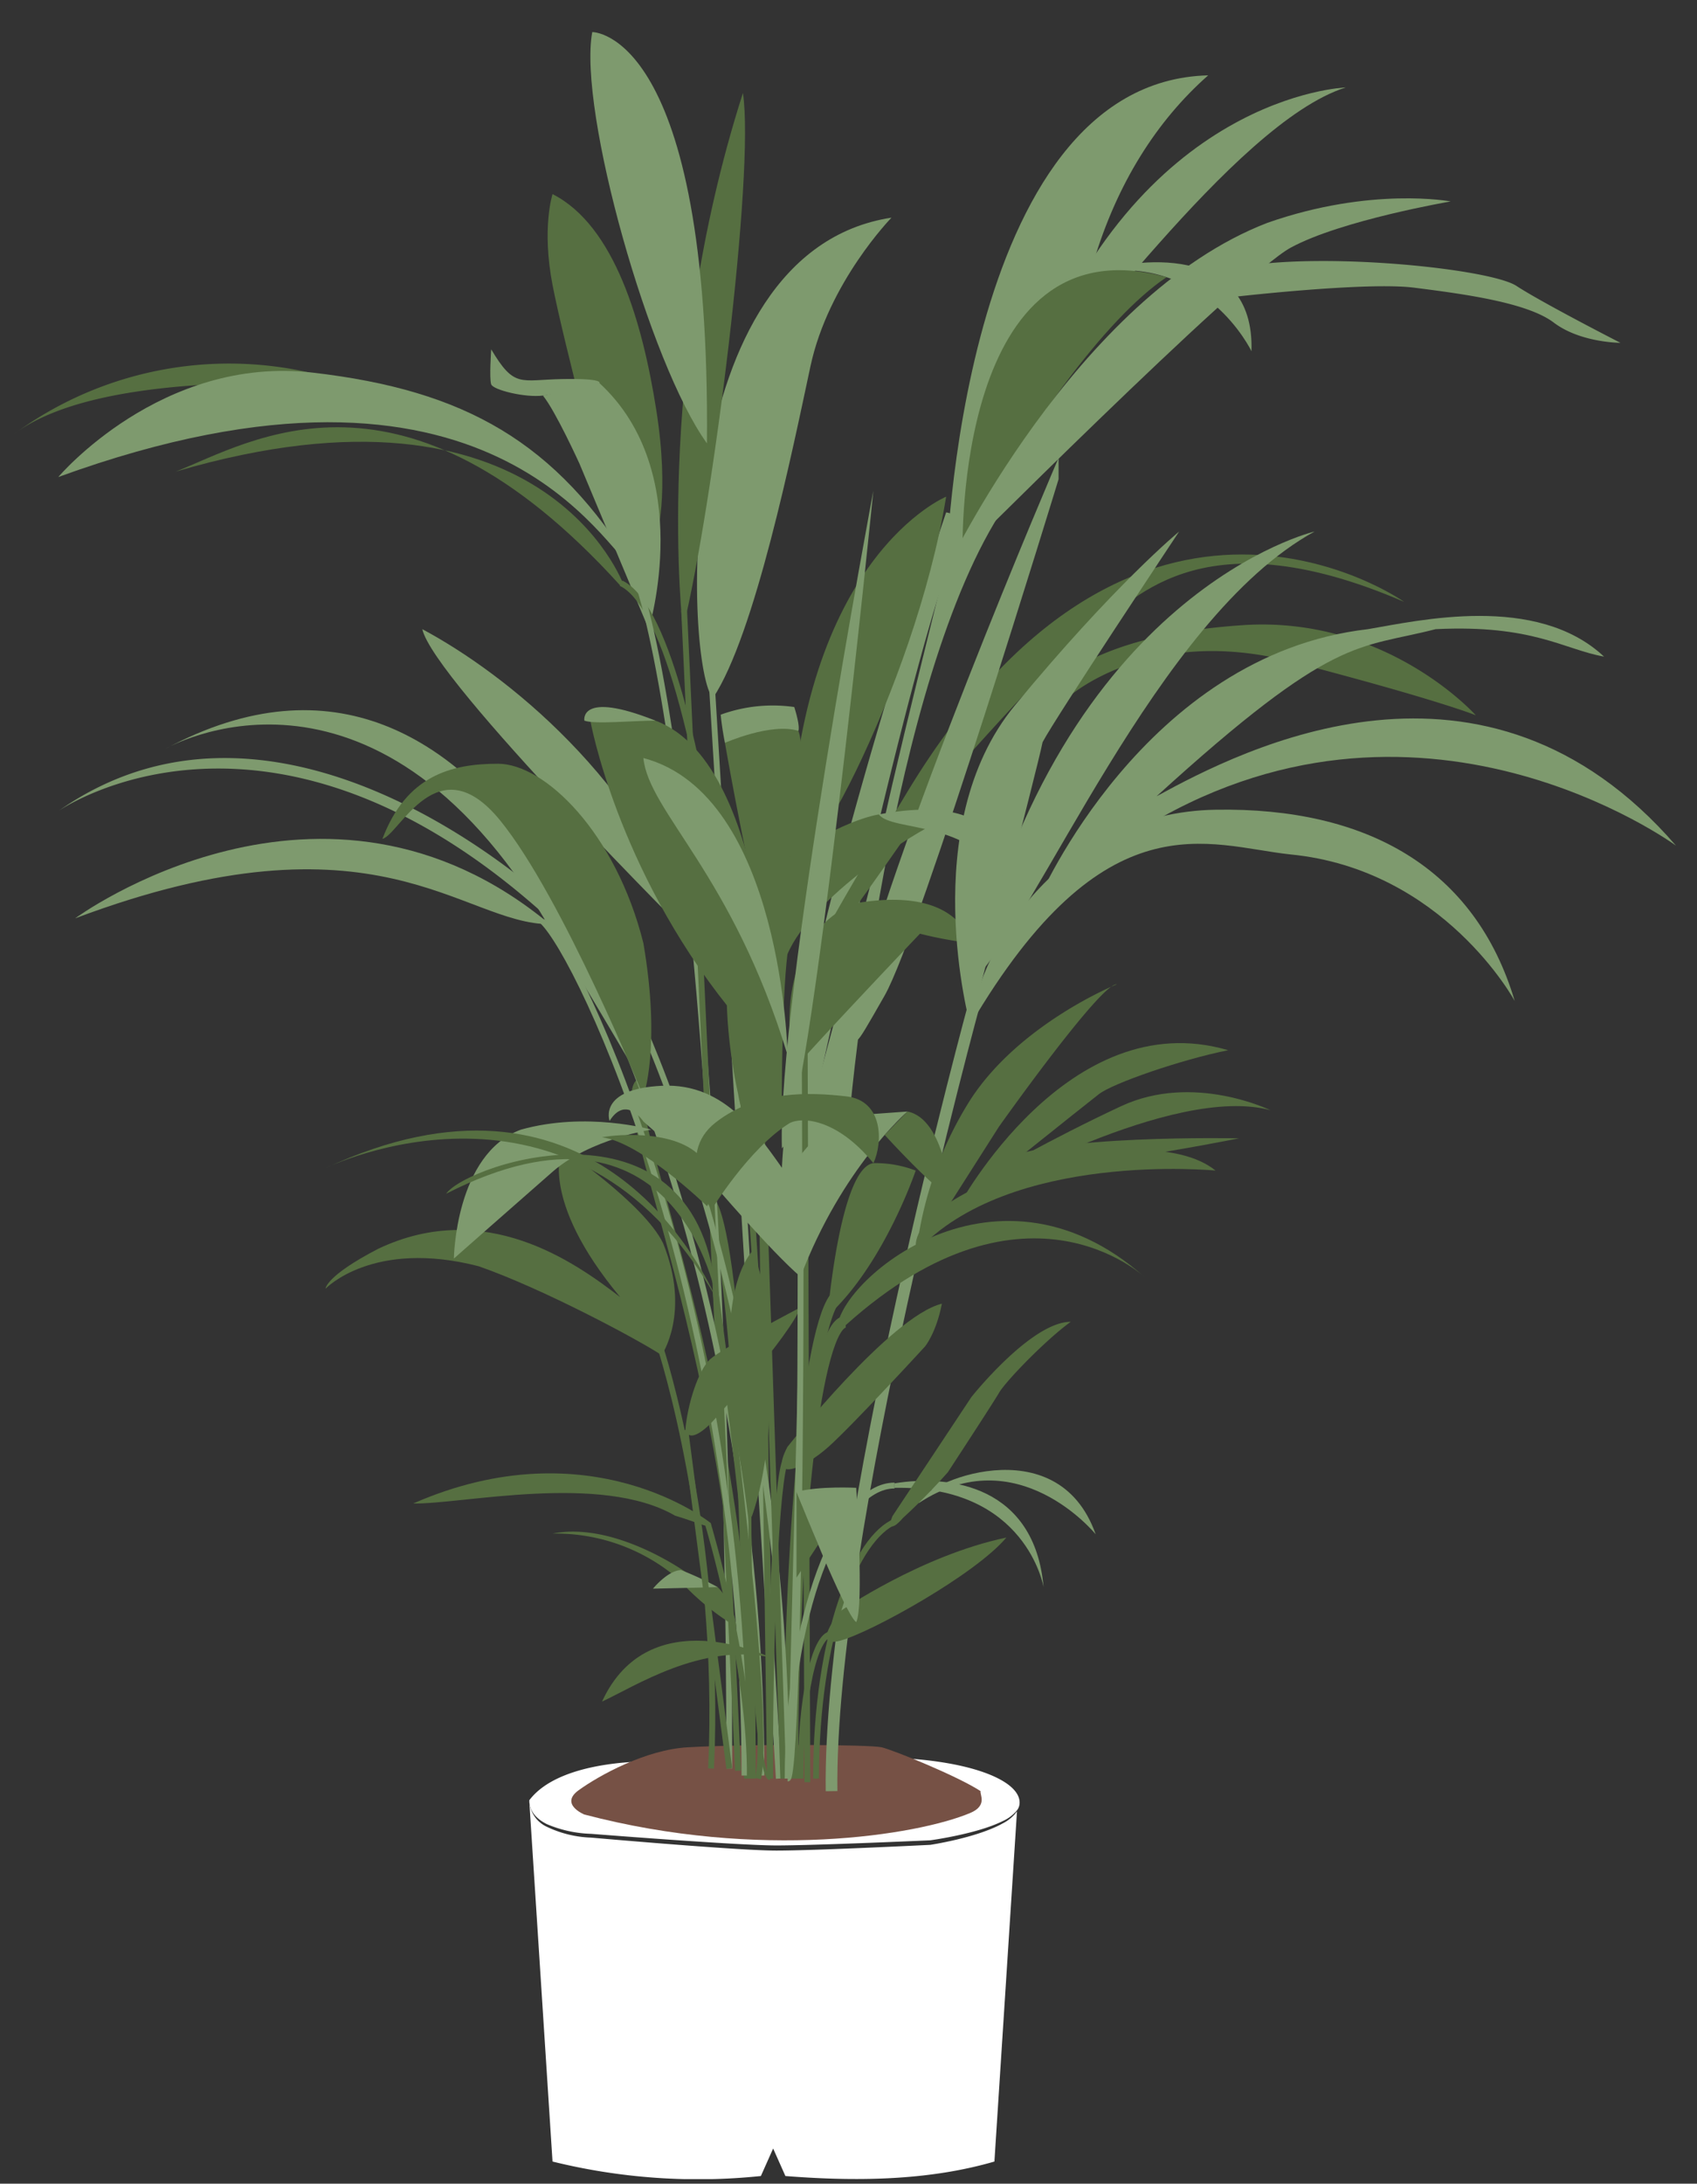 <svg xmlns="http://www.w3.org/2000/svg" xmlns:xlink="http://www.w3.org/1999/xlink" viewBox="0 0 290 373">
  <rect x="0" y="0" width="290" height="373" fill="#333333" stroke="none"/>
  <defs>
    <symbol id="Plant_2" data-name="Plant 2" viewBox="0 0 284.022 366.744">
      <path d="M171.826,302.785a2.119,2.119,0,0,1-.42.964,6.7,6.7,0,0,1-2.49,1.866c-4.435,2.2-12.332,3.257-12.332,3.257s-19.606.877-26.279.877-31.677-1.984-31.677-1.984a20.774,20.774,0,0,1-7.59-1.668c-1.62-.822-2.877-2.04-2.956-3.858a.956.956,0,0,1-.016-.213c5.542-7.329,21.89-6.617,21.89-6.617s20.286-.712,36.611-.712S172.426,298.658,171.826,302.785Z" style="fill: #fff"/>
      <path d="M97.454,304.46s-4.264-1.757-.946-4.15c3.563-2.571,11.5-6.926,18.642-7.328,10.443-.588,31.135-.468,33.126,0s12.977,4.911,16.913,7.492c-.177.571,1.257,2.467-1.815,3.747C154.331,307.989,127.493,312.359,97.454,304.46Z" style="fill: #765145"/>
      <path d="M184.853,256.6s-13.37-16.475-30.254-5.314C155.072,247.92,178.275,237.959,184.853,256.6Z" style="fill: #7e9a6e"/>
      <path d="M92.038,27.679s-1.887,5.755,0,15.53,9.185,37.175,9.185,37.175l8.536,5.921s2.341-6.969,0-21.8S102.68,33.076,92.038,27.679Z" style="fill: #566f41"/>
      <path d="M108.473,101.992s8.2-26.759-8.429-42.043c-5.363,0-4.854,1.262-9.653,2.145,2.132,2.574,6.256,11.645,6.256,11.645Z" style="fill: #7e9a6e"/>
      <path d="M104.193,94.46s-13.582-37.9-76.554-19.38C40.494,70.025,66.428,53.5,103.574,94.5,103.916,94.669,103.876,94.1,104.193,94.46Z" style="fill: #566f41"/>
      <path d="M133.005,298.329c0-43.127,4.084-78.024,9.131-78.024" style="fill: none;stroke: #566f41;stroke-miterlimit: 10;stroke-width: 2px"/>
      <path d="M132.5,298.329c0-45.842,4.084-82.937,9.132-82.937" style="fill: none;stroke: #566f41;stroke-miterlimit: 10;stroke-width: 2px"/>
      <path d="M125.751,298.329c0-54.041-3.513-98.9-7.55-98.9" style="fill: none;stroke: #566f41;stroke-miterlimit: 10;stroke-width: 2px"/>
      <path d="M125.751,298.329c0-67.009-22.889-113.757-18.711-118.581" style="fill: none;stroke: #566f41;stroke-miterlimit: 10;stroke-width: 2px"/>
      <path d="M129.2,298.329c0-112.685-11.3-197.578-25.459-204.185" style="fill: none;stroke: #566f41;stroke-miterlimit: 10"/>
      <path d="M122.243,296.61c0-116.243-10.674-205.828-19.845-210.3" style="fill: none;stroke: #7e9a6e;stroke-miterlimit: 10"/>
      <line x1="114.525" y1="98.746" x2="123.738" y2="296.986" style="fill: none;stroke: #566f41;stroke-miterlimit: 10"/>
      <line x1="118.979" y1="106.825" x2="130.707" y2="298.329" style="fill: none;stroke: #7e9a6e;stroke-miterlimit: 10"/>
      <line x1="118.023" y1="67.058" x2="119.213" y2="108.894" style="fill: none;stroke: #7e9a6e;stroke-miterlimit: 10"/>
      <line x1="127.588" y1="181.399" x2="129.2" y2="298.329" style="fill: none;stroke: #566f41;stroke-miterlimit: 10"/>
      <path d="M124.837,297.806c0-80.664-28.04-139.923-34.553-145.936" style="fill: none;stroke: #7e9a6e;stroke-miterlimit: 10"/>
      <path d="M127.742,297.806c0-80.664-28.04-139.923-34.552-145.936" style="fill: none;stroke: #7e9a6e;stroke-miterlimit: 10"/>
      <path d="M132.006,297.661c0-80.663-28.039-139.922-34.552-145.935" style="fill: none;stroke: #7e9a6e;stroke-miterlimit: 10"/>
      <path d="M110.466,224.694s10.514,31.985,8.663,71.916" style="fill: none;stroke: #566f41;stroke-miterlimit: 10"/>
      <path d="M150.478,247.893c9.628-1.553,23.948.521,25.474,17.736,0,0-2.928-17.4-25.474-16.961Z" style="fill: #7e9a6e"/>
      <path d="M118.57,254.768s7.368,24.3,7.181,43.561" style="fill: none;stroke: #566f41;stroke-miterlimit: 10"/>
      <path d="M160.836,84.636s-12.584,50.093-12.871,53.93-16.8,63.529-16.8,63.529h3.411l8.362-18.459s6.59-73.29,26.408-102.666" style="fill: #7e9a6e"/>
      <path d="M159.3,82.041s-29.742,87.385-28.071,117.608c2.113.91,2.113-.768,2.113-.768s23.507-110.848,29.4-113.57A4.2,4.2,0,0,0,159.3,82.041Z" style="fill: #7e9a6e"/>
      <path d="M237.576,97.333s-45.636-32.4-84.886,32.421,4.959,0,4.959,0,20.708-23.945,26.835-27.762S201.856,81.891,237.576,97.333Z" style="fill: #566f41"/>
      <path d="M178.515,72.732s-29.607,68.856-35.578,96.9c1.269,3.073-.184,5.51,5.85-5.052s29.728-88.208,29.728-88.208Z" style="fill: #7e9a6e"/>
      <path d="M249.811,116.7s-15.235-17.059-39.871-15.389-34.594,9.487-40.595,19a2.162,2.162,0,0,0,1.937,2.191l8.693-8.732s13.68-12.665,38.522-6.194S249.811,116.7,249.811,116.7Z" style="fill: #566f41"/>
      <path d="M149.962,31.7s-10.771,11.027-13.849,25.389-9.489,45.906-16.669,56.677C114.827,108.892,111.493,37.6,149.962,31.7Z" style="fill: #7e9a6e"/>
      <path d="M114.314,101.992s-5.129-43.622,10.259-91.579C126.625,24,119.444,80.987,114.314,101.992Z" style="fill: #566f41"/>
      <path d="M98.824,0s20.228-.293,19.6,70.251C108.633,56.744,96.363,13.359,98.824,0Z" style="fill: #7e9a6e"/>
      <path d="M123.754,181.4s-6.842-28.781,5.022-37.818,19.03-9.943,19.03-9.943,7.433.3,9.843,1.507c-3.227,1.2-21.413,12.66-25.47,22.374-.975,7.905-.975,25.832-.975,25.832S125.328,191.341,123.754,181.4Z" style="fill: #566f41"/>
      <path d="M169.249,145.1s2.769-15.979-21.443-11.467C149.962,136.651,163.524,134.426,169.249,145.1Z" style="fill: #7e9a6e"/>
      <line x1="131.468" y1="298.329" x2="127.588" y2="181.399" style="fill: none;stroke: #566f41;stroke-miterlimit: 10"/>
      <line x1="135.583" y1="298.946" x2="135.128" y2="172.892" style="fill: none;stroke: #566f41;stroke-miterlimit: 10"/>
      <path d="M164.245,165.481s-25.109,91.66-24.525,134.993" style="fill: none;stroke: #7e9a6e;stroke-miterlimit: 10;stroke-width: 2px"/>
      <path d="M0,68.672a62.114,62.114,0,0,1,56.81-8.723C46.357,59.949,13.729,58.33,0,68.672Z" style="fill: #566f41"/>
      <path d="M120.773,116.6a25.977,25.977,0,0,1,12.572-1.308c1.08,3.441.7,4.068.7,4.068s-3.639,4.894-12.55,2.05C120.951,118.661,120.773,116.6,120.773,116.6Z" style="fill: #7e9a6e"/>
      <path d="M129.42,157.053s7.119-31.084,4.625-37.691c-4.625-1.451-12.55,2.05-12.55,2.05S126.5,150.212,129.42,157.053Z" style="fill: #566f41"/>
      <path d="M159.3,91.858s2.145-83.392,44.78-84.465c-8.821,7.776-15.6,18.5-19.6,31.909S159.3,91.858,159.3,91.858Z" style="fill: #7e9a6e"/>
      <path d="M126.067,253.643s-8.6-34.328,0-45.3C129.2,212.618,131.317,239.009,126.067,253.643Z" style="fill: #566f41"/>
      <path d="M81.555,54.19s-.347,5.01,0,5.984,5.863,2.309,8.836,1.92,9.653-2.145,9.653-2.145.786-.819-6.381-.679S85.522,60.87,81.555,54.19Z" style="fill: #7e9a6e"/>
      <path d="M211.478,54.521S203.511,37.768,184.484,41.1C190.893,38.686,212.072,35.717,211.478,54.521Z" style="fill: #7e9a6e"/>
      <path d="M227.581,9.463s-35.72,1.2-53.744,50.452C179.539,57.819,208.182,15.6,227.581,9.463Z" style="fill: #7e9a6e"/>
      <path d="M110.683,226s5.03-7.278.238-19.14c-3.36-6.829-17.243-16.175-17.243-16.175s-4.127,8.507,9.913,25.4c-7.767-5.99-23.1-16.894-41.316-8.267-9.031,4.673-9.031,6.83-9.031,6.83s8.072-8.507,26.165-3.835C90.432,214.646,106.873,223.457,110.683,226Z" style="fill: #566f41"/>
      <path d="M116.727,155.613s-45.043-44.861-46.944-53.621C84.039,109.626,106.886,127.708,116.727,155.613Z" style="fill: #7e9a6e"/>
      <path d="M25.828,122.456S61.057,101.785,91.2,152.393c14.846,24.7,16.362,27.6,16.362,27.6S83.8,91.331,25.828,122.456Z" style="fill: #7e9a6e"/>
      <path d="M10.456,151.388s42.337-31.194,81.117,1C76.54,152.393,62.065,131.967,10.456,151.388Z" style="fill: #7e9a6e"/>
      <path d="M7.574,133.072s36.844-25.9,85.681,20.054a12.213,12.213,0,0,0-.367-3.317S46.9,105.431,7.574,133.072Z" style="fill: #7e9a6e"/>
      <path d="M162.114,88.341s-1.364-56.5,34.856-46.473C186.533,48.826,172.279,68.513,162.114,88.341Z" style="fill: #566f41"/>
      <path d="M7.574,76.006S25.169,55.164,51.1,58.177s41.548,11.774,54.946,33.681C101,88.7,81.77,49,7.574,76.006Z" style="fill: #7e9a6e"/>
      <path d="M92.032,256.48A32.161,32.161,0,0,1,113.262,264a11.415,11.415,0,0,0,1.888-.7S102.8,254.322,92.032,256.48Z" style="fill: #566f41"/>
      <path d="M107.561,181.8s3.051-8.4,0-26.183c-4.729-18.9-16.863-30.638-24.849-30.638S67.063,127,62.964,137.817c2.952-.733,9.429-16.262,20.121-3.154S107.561,181.8,107.561,181.8Z" style="fill: #566f41"/>
      <path d="M159.3,79.363s-25.08,10.259-26.79,60.077C132.513,151.335,154,112.111,159.3,79.363Z" style="fill: #566f41"/>
      <path d="M163.416,155.613s-1.719-9.966-19.827-6.757c-10.244,4.27-12.581,16.827-10.244,28.241,3.482-4.173,21.476-23.084,21.476-23.084A70.851,70.851,0,0,0,163.416,155.613Z" style="fill: #566f41"/>
      <path d="M101.784,185.986s-2.025-5.478,8.966-6,16.607,8.59,21.464,15.388c1.516-3.884,8.464-10.124,8.464-10.124l12.012-.867S141.469,194,134.425,212.618c-5.019-4.278-15.3-16.325-15.3-16.325l-11.568-10.211S104.6,181.528,101.784,185.986Z" style="fill: #7e9a6e"/>
      <path d="M160.058,198.881s-.948-13.224-7.368-14.5l-3.9,4S157.61,198.071,160.058,198.881Z" style="fill: #566f41"/>
      <path d="M146.864,78.331s-16.423,87.236-15.632,112.351C136.058,185.986,146.864,78.331,146.864,78.331Z" style="fill: #7e9a6e"/>
      <path d="M119.213,201.151s6.344-10.44,13.3-14.761c2.117-1.155,8.122-.808,14.359,6.815,1.617-3.465,1.733-10.69-4.62-11.409s-15.278-1.065-22.365,4.479S119.213,201.151,119.213,201.151Z" style="fill: #566f41"/>
      <path d="M75.177,209.5s.225-17.864,11.46-22.022c11.235-3.145,22.28,0,22.28,0s-10.449,1.573-16.87,7.191S75.177,209.5,75.177,209.5Z" style="fill: #7e9a6e"/>
      <path d="M118.446,200.559s-11.176-10.88-17.954-11.771c2.676-.535,13.674-1.427,17.538,4.161C119.887,198.6,118.446,200.559,118.446,200.559Z" style="fill: #566f41"/>
      <path d="M129.2,277.6s-20.632-9.982-28.708,7.578C106.1,282.586,117.37,275.193,129.2,277.6Z" style="fill: #566f41"/>
      <path d="M123.47,272.42a11.993,11.993,0,0,0-3.2-6.791h-5.419A43.166,43.166,0,0,0,123.47,272.42Z" style="fill: #566f41"/>
      <path d="M109.2,265.888s2.525-3.107,4.79-3.172a53.89,53.89,0,0,1,6.28,2.913Z" style="fill: #7e9a6e"/>
      <path d="M141.207,269.734s13.765-9.516,28.38-12.575c-5.268,6.288-23.112,16.189-28.38,17.611S141.207,269.734,141.207,269.734Z" style="fill: #566f41"/>
      <path d="M150.136,253.482l13.479-20.324s10.206-12.853,16.975-12.853c-4.214,3.039-11.052,10.085-12.226,12.088S159.591,246,159.591,246a107.516,107.516,0,0,1-7.667,7.806C150.136,255.878,149.246,255.646,150.136,253.482Z" style="fill: #566f41"/>
      <path d="M132.179,241.67s17.608-22.313,26.392-24.46c-.963,5.007-2.889,7.318-2.889,7.318s-12.195,13.29-16.5,17.142S128.892,247.9,132.179,241.67Z" style="fill: #566f41"/>
      <path d="M118.979,254.614s-20.5-16.529-50.751-3.275c8.265.156,32.06-5.288,44.759,2.086C117.083,254.614,119.81,256.13,118.979,254.614Z" style="fill: #566f41"/>
      <path d="M134.425,217.831s-13.443,7.032-15.446,8.855-3.891,7.683-4.249,12.111c.944,2.864,4.981-1.823,4.981-1.823S132.6,222.65,134.425,217.831Z" style="fill: #566f41"/>
      <path d="M193.3,212.743s-21.01-20.116-52.557,9.416C139.184,214.933,167.019,189.311,193.3,212.743Z" style="fill: #566f41"/>
      <path d="M205.342,194.473s-35.22-3.457-51.115,13.867C151.471,197.792,193.078,184.525,205.342,194.473Z" style="fill: #566f41"/>
      <path d="M188.467,162.658s-16.595,6.662-25.051,19.758a62.31,62.31,0,0,0-9.32,26.9l14.2-22.3S185.754,162.367,188.467,162.658Z" style="fill: #566f41"/>
      <path d="M161.422,200.559s18.687-34.7,46.072-26.647c-8.054,1.611-19.653,5.63-22.069,7.487S161.422,200.559,161.422,200.559Z" style="fill: #566f41"/>
      <path d="M214.71,184.162s-13.17-6.448-25.517-.686S166.988,195,166.988,195l-1.8,3.429S198.11,179.635,214.71,184.162Z" style="fill: #566f41"/>
      <path d="M209.359,188.963s-33.061-.686-41.018,3.979C169.587,196.92,209.359,188.963,209.359,188.963Z" style="fill: #566f41"/>
      <path d="M98.505,117.657s4.478,25.036,23.553,48.88c5.854-3.879,6.718-4.463,6.718-4.463C128.8,162,126.27,108.981,98.505,117.657Z" style="fill: #566f41"/>
      <path d="M97.476,117.617s-.962-5.228,12.137,0C105.828,117.617,99.218,118.278,97.476,117.617Z" style="fill: #7e9a6e"/>
      <path d="M132.214,174.8s-.879-44.543-24.653-50.795C108.473,133.219,122.833,143.868,132.214,174.8Z" style="fill: #7e9a6e"/>
      <path d="M120.043,216.318s-6.558-38.1-46.194-17.889C77.508,193.228,117.3,179.934,120.043,216.318Z" style="fill: #566f41"/>
      <path d="M53.244,194.056s42.279-20.856,66.8,22.262C116.883,209.477,98.09,173.134,53.244,194.056Z" style="fill: #566f41"/>
      <path d="M139.034,219.314s2.11-25.319,7.838-26.109a19.035,19.035,0,0,1,7.224,1.268S148.678,210.554,139.034,219.314Z" style="fill: #566f41"/>
      <path d="M163.416,169.627s-9.378-33.991,7.623-54.6,28.076-29.711,28.076-29.711S177.954,117.15,175.779,121.3C174.79,126.248,163.416,169.627,163.416,169.627Z" style="fill: #7e9a6e"/>
      <path d="M256.464,165.5S244.291,143,218.108,140.468c-14.025-1.5-31.671-10.032-54.692,29.159,1.773-14.014,16.013-36.353,41.926-36.792S249.709,142.848,256.464,165.5Z" style="fill: #7e9a6e"/>
      <path d="M284.022,138.97s-44.269-32.537-92.228-2.286c-11.819,7.378-16.724,11.535-16.724,11.535s17.954-41.814,56.321-46.227c8.608-1.461,28.775-6.134,40.334,4.687-6.886-1.229-12.163-5.5-28.775-4.687-13.4,3.458-17.166.752-47.688,28.544C209.94,122.5,251.312,101.168,284.022,138.97Z" style="fill: #7e9a6e"/>
      <path d="M222.267,85.311s-43.317,10.147-58.851,77.345C175.07,151.224,195.189,100.118,222.267,85.311Z" style="fill: #7e9a6e"/>
      <path d="M159.3,91.858s22.117-46.676,54.925-59.283c17.772-6.227,31.29-3.645,31.29-3.645s-18.683,3.19-27.34,7.9S159.3,91.858,159.3,91.858Z" style="fill: #7e9a6e"/>
      <path d="M274.529,53.081s-13.366-6.836-17.771-9.722-32.049-5.771-46.631-3.341a11.007,11.007,0,0,0-2.485,5.309s23.3-2.727,31.649-1.664,19.29,2.507,23.847,5.962S274.529,53.081,274.529,53.081Z" style="fill: #7e9a6e"/>
      <path d="M119.887,215.181s9.834,71.092,7.277,83.148" style="fill: none;stroke: #566f41;stroke-miterlimit: 10"/>
      <path d="M134.425,211.161c0,48.181-.989,87.168-2.211,87.168" style="fill: #7e9a6e;stroke: #7e9a6e;stroke-miterlimit: 10"/>
      <path d="M125.755,251.1c0,26.1,1.541,47.229,3.445,47.229" style="fill: none;stroke: #566f41;stroke-miterlimit: 10;stroke-width: 0.5px"/>
      <polygon points="137.429 258.376 133.73 264.003 133.73 249.342 137.429 258.376" style="fill: #566f41"/>
      <path d="M134.425,298.329c0-13.633,2.364-24.664,5.285-24.664" style="fill: none;stroke: #566f41;stroke-miterlimit: 10"/>
      <path d="M129.2,298.329c0-30.271,1.348-54.766,3.014-54.766" style="fill: none;stroke: #566f41;stroke-miterlimit: 10"/>
      <line x1="114.73" y1="238.797" x2="122.243" y2="296.61" style="fill: none;stroke: #566f41;stroke-miterlimit: 10"/>
      <path d="M137.068,298.329c0-24.61,6.863-41.17,13.562-43.925" style="fill: none;stroke: #566f41;stroke-miterlimit: 10"/>
      <path d="M132.214,298.329c0-27.483,8.551-50.055,18.264-50.055" style="fill: none;stroke: #7e9a6e;stroke-miterlimit: 10"/>
      <path d="M133.73,249.342s8.28,20.949,10.2,22.262c1.36-2.579,0-22.942,0-22.942S137.639,248.322,133.73,249.342Z" style="fill: #7e9a6e"/>
      <path d="M171.406,303.927l-3.857,59.816c-10.349,3-22.006,3.554-35.718,2.473l-2.095-4.7-2.095,4.7a103.831,103.831,0,0,1-35.607-2.473l-3.968-61.52.016.018a5.145,5.145,0,0,0,2.956,4.308,18.907,18.907,0,0,0,7.59,1.862s25.013,2.216,31.677,2.216,26.279-.98,26.279-.98,7.9-1.183,12.332-3.637A6.832,6.832,0,0,0,171.406,303.927Z" style="fill: #fff"/>
    </symbol>
  </defs>
  <title>Fred-portefolio3</title>
  <g id="plant_large" data-name="plant large">
    <use width="284.022" height="366.744" transform="translate(2.386 5.478)" xlink:href="#Plant_2"/>
  </g>
</svg>
